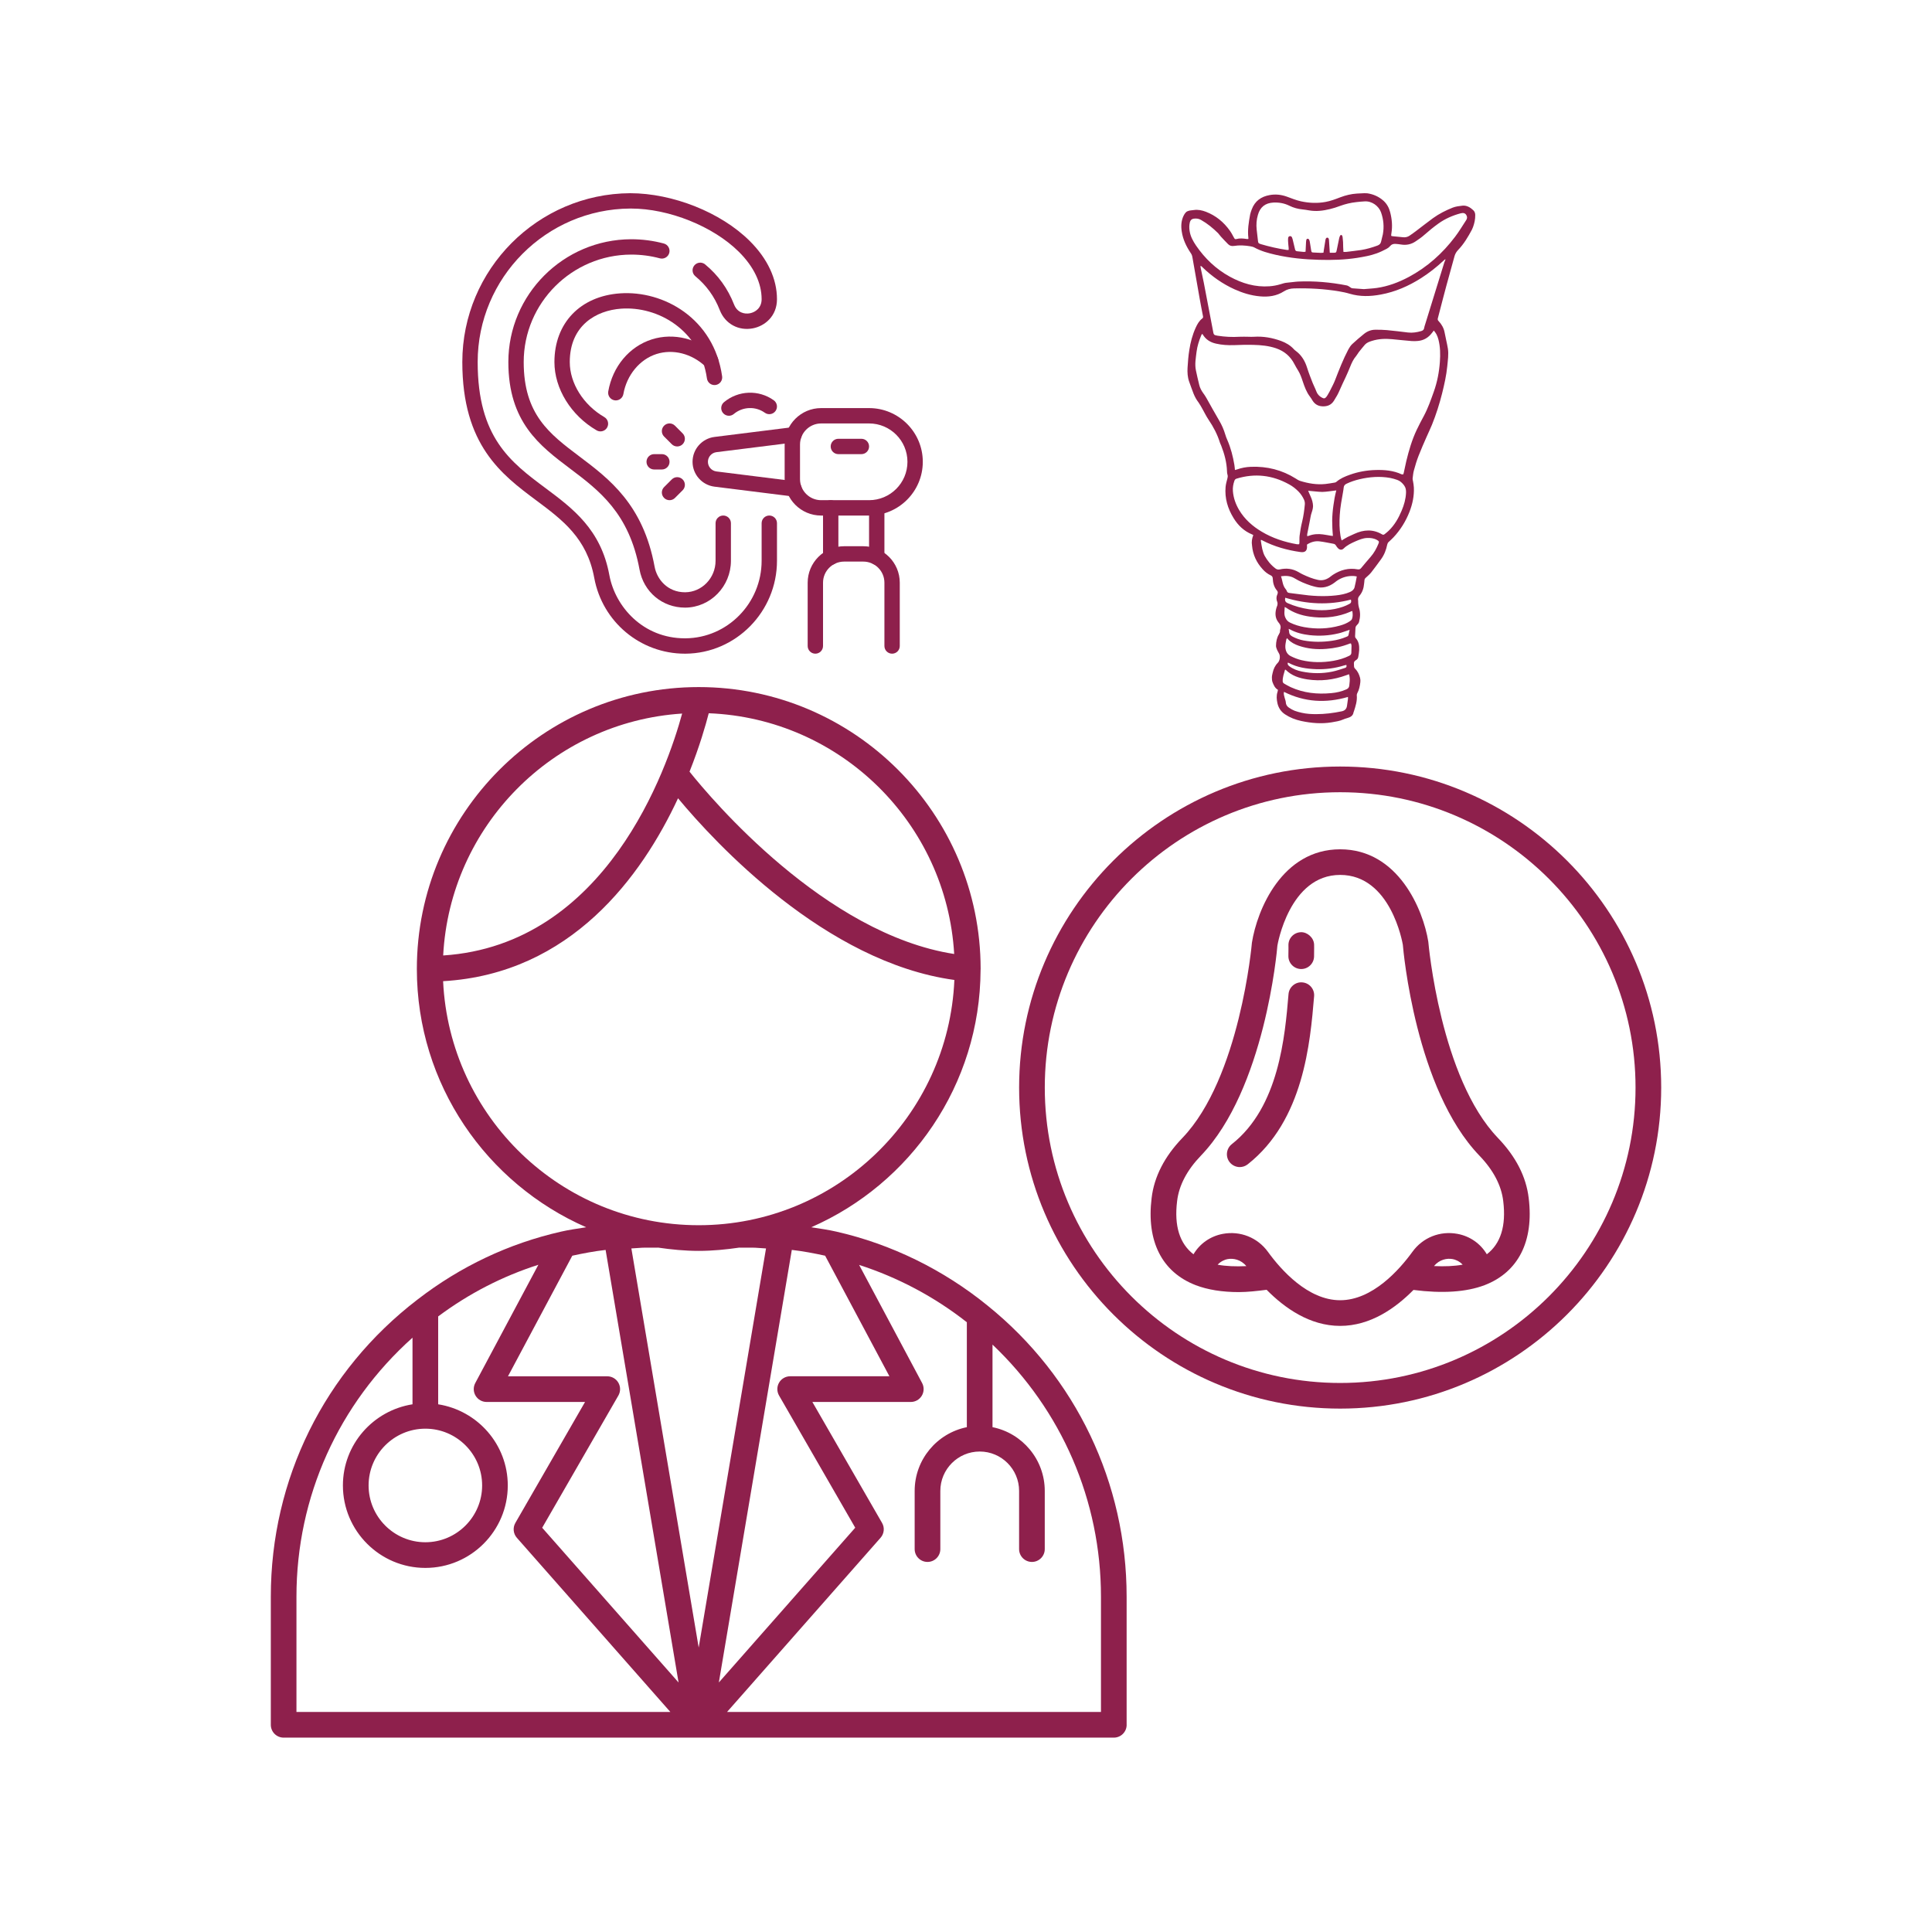 <svg xmlns="http://www.w3.org/2000/svg" xmlns:xlink="http://www.w3.org/1999/xlink" width="1080" viewBox="0 0 810 810" height="1080" preserveAspectRatio="xMidYMid meet"><defs><clipPath id="645bc3d623"><path d="M 113.398 288 L 473 288 L 473 728.996 L 113.398 728.996 Z M 113.398 288 " clip-rule="nonzero"></path></clipPath><clipPath id="d2f1da4e1e"><path d="M 427 321 L 696.898 321 L 696.898 591 L 427 591 Z M 427 321 " clip-rule="nonzero"></path></clipPath><clipPath id="cc80532672"><path d="M 495.055 81 L 618.805 81 L 618.805 303.75 L 495.055 303.75 Z M 495.055 81 " clip-rule="nonzero"></path></clipPath><clipPath id="e3bb855e6e"><path d="M 193.691 81 L 387.191 81 L 387.191 274.5 L 193.691 274.5 Z M 193.691 81 " clip-rule="nonzero"></path></clipPath><clipPath id="2a5e304d27"><path d="M 0.691 0 L 133 0 L 133 193.32 L 0.691 193.32 Z M 0.691 0 " clip-rule="nonzero"></path></clipPath><clipPath id="9000967d5b"><path d="M 135 90 L 193.887 90 L 193.887 136 L 135 136 Z M 135 90 " clip-rule="nonzero"></path></clipPath><clipPath id="700c9a299b"><path d="M 145 148 L 185 148 L 185 193.32 L 145 193.32 Z M 145 148 " clip-rule="nonzero"></path></clipPath><clipPath id="f365cbeb90"><rect x="0" width="195" y="0" height="194"></rect></clipPath></defs><g clip-path="url(#645bc3d623)"><path fill="#8e204c" d="M 472.344 723.133 L 472.344 669.418 C 472.344 621.793 451.117 577.32 414.133 547.453 C 395.605 532.344 373.652 521.594 350.691 516.375 C 347.215 515.559 343.656 515.105 340.113 514.535 C 381.723 496.34 410.914 454.895 411.109 406.688 C 411.109 406.539 411.133 406.398 411.133 406.246 C 411.133 341.074 358.117 288.059 292.941 288.059 C 227.77 288.059 174.766 341.074 174.766 406.246 C 174.766 406.258 174.766 406.27 174.766 406.281 C 174.766 406.281 174.766 406.281 174.766 406.289 C 174.785 454.668 204.043 496.289 245.77 514.535 C 242.242 515.105 238.68 515.559 235.227 516.367 C 213.309 521.348 193.059 530.934 175.066 544.824 C 135.965 574.793 113.539 620.199 113.539 669.418 L 113.539 723.133 C 113.539 726.102 115.949 728.512 118.918 728.512 L 466.977 728.512 C 469.945 728.512 472.355 726.102 472.355 723.133 Z M 326.621 585.078 L 358.559 640.504 L 301.379 705.387 L 331.969 524.027 C 336.684 524.566 341.332 525.457 345.938 526.457 L 372.891 577.008 L 331.281 577.008 C 329.355 577.008 327.578 578.031 326.621 579.699 C 325.664 581.355 325.664 583.41 326.621 585.078 Z M 259.254 579.711 C 258.297 578.043 256.52 577.02 254.594 577.02 L 212.973 577.02 L 239.938 526.457 C 244.543 525.457 249.18 524.574 253.906 524.039 L 284.496 705.398 L 227.316 640.516 L 259.254 585.09 C 260.211 583.422 260.211 581.379 259.254 579.711 Z M 270.637 523.078 L 275.746 523.078 C 275.746 523.078 275.824 523.059 275.855 523.059 C 281.449 523.875 287.121 524.438 292.93 524.438 C 298.742 524.438 304.414 523.875 310.008 523.059 C 310.051 523.059 310.082 523.078 310.125 523.078 L 315.238 523.078 C 317.227 523.078 319.188 523.34 321.156 523.414 L 292.93 690.754 L 264.707 523.414 C 266.688 523.34 268.645 523.078 270.637 523.078 Z M 400.047 399.965 C 345.914 391.594 298.258 335.016 289.09 323.523 C 293.309 312.902 295.848 304.082 297.141 299.035 C 352.316 301.188 396.852 345.055 400.047 399.965 Z M 285.992 299.164 C 279.73 322.125 254.27 396.113 185.805 400.586 C 188.645 346.305 231.879 302.648 285.992 299.164 Z M 185.773 411.367 C 239.422 408.258 269.086 367.285 284.27 334.684 C 299.73 353.297 346.055 403.461 400.125 410.852 C 397.691 467.945 350.617 513.676 292.93 513.676 C 235.246 513.676 188.473 468.227 185.773 411.367 Z M 178.336 598.98 C 191.465 598.98 202.137 609.668 202.137 622.781 C 202.137 635.898 191.453 646.594 178.336 646.594 C 165.219 646.594 154.535 635.91 154.535 622.781 C 154.535 609.656 165.219 598.98 178.336 598.98 Z M 124.289 669.426 C 124.289 627.43 141.988 588.543 172.945 560.828 L 172.945 588.758 C 156.449 591.363 143.766 605.566 143.766 622.781 C 143.766 641.84 159.27 657.355 178.328 657.355 C 197.383 657.355 212.887 641.852 212.887 622.781 C 212.887 605.566 200.203 591.363 183.707 588.758 L 183.707 551.918 C 196.586 542.309 210.66 535.078 225.715 530.258 L 199.254 579.859 C 198.363 581.527 198.414 583.539 199.395 585.164 C 200.363 586.781 202.117 587.781 204.012 587.781 L 245.285 587.781 L 216.074 638.48 C 214.922 640.484 215.168 642.988 216.695 644.723 L 281.051 717.75 L 124.289 717.75 L 124.289 669.418 Z M 461.586 717.75 L 304.82 717.75 L 369.176 644.723 C 370.707 642.988 370.965 640.473 369.801 638.48 L 340.59 587.781 L 381.852 587.781 C 383.746 587.781 385.488 586.789 386.469 585.164 C 387.438 583.539 387.492 581.539 386.609 579.859 L 360.191 530.32 C 376.418 535.551 391.797 543.688 405.352 554.359 L 405.352 598.348 C 392.891 600.863 383.477 611.883 383.477 625.074 L 383.477 649.469 C 383.477 652.438 385.887 654.848 388.859 654.848 C 391.828 654.848 394.238 652.438 394.238 649.469 L 394.238 625.074 C 394.238 615.973 401.641 608.559 410.754 608.559 C 419.867 608.559 427.262 615.961 427.262 625.074 L 427.262 649.469 C 427.262 652.438 429.672 654.848 432.641 654.848 C 435.609 654.848 438.02 652.438 438.02 649.469 L 438.02 625.074 C 438.02 611.871 428.582 600.844 416.113 598.348 L 416.113 563.73 C 445.059 591.211 461.586 629.035 461.586 669.426 L 461.586 717.762 Z M 461.586 717.75 " fill-opacity="1" fill-rule="nonzero"></path></g><path fill="#8e204c" d="M 628.012 477.082 C 603.875 451.957 598.906 395.766 598.82 394.809 C 596.688 381.414 586.219 356.074 561.867 356.074 C 537.52 356.074 527.059 381.402 524.875 395.207 C 524.832 395.766 519.859 451.957 495.727 477.082 C 488.215 484.883 483.867 493.371 482.824 502.27 C 480.586 520.379 487.152 533.355 501.301 538.812 C 506.367 540.75 512.426 541.715 519.387 541.715 C 522.973 541.715 526.984 541.266 531.039 540.75 C 538.594 548.41 549.148 555.887 561.859 555.887 C 574.566 555.887 585.055 548.453 592.609 540.812 C 604.629 542.363 614.723 541.738 622.438 538.801 C 636.574 533.355 643.141 520.379 640.91 502.293 C 639.859 493.359 635.52 484.883 628 477.082 Z M 510.5 530.227 C 511.922 528.676 513.719 528.062 514.645 527.891 C 517.043 527.438 520.27 528.062 522.531 530.828 C 518.055 531.031 513.984 530.883 510.488 530.227 Z M 601.207 530.805 C 603.457 528.051 606.684 527.426 609.082 527.891 C 610.02 528.062 611.805 528.676 613.227 530.215 C 609.738 530.859 605.672 531.012 601.219 530.805 Z M 623.363 525.867 C 620.746 521.434 616.348 518.281 611.043 517.301 C 603.727 515.945 596.504 518.828 592.168 524.824 C 586.66 532.41 575.395 545.129 561.867 545.129 C 548.344 545.129 537.078 532.41 531.578 524.824 C 527.223 518.828 519.969 515.957 512.695 517.301 C 507.391 518.281 502.988 521.445 500.375 525.867 C 494.629 521.434 492.207 514.062 493.512 503.539 C 494.285 496.996 497.633 490.594 503.484 484.516 C 530.277 456.625 535.398 398.543 535.551 396.477 C 535.594 396.188 540.52 366.812 561.867 366.812 C 583.109 366.812 587.992 395.273 588.145 396.078 C 588.348 398.543 593.461 456.625 620.254 484.516 C 626.105 490.586 629.453 496.988 630.238 503.562 C 631.527 514.051 629.109 521.434 623.363 525.855 Z M 623.363 525.867 " fill-opacity="1" fill-rule="nonzero"></path><path fill="#8e204c" d="M 546.031 411.875 C 543.113 411.574 540.469 413.824 540.219 416.781 C 538.723 434.48 536.238 464.105 516.441 479.695 C 514.105 481.535 513.707 484.914 515.535 487.25 C 516.602 488.594 518.184 489.305 519.773 489.305 C 520.938 489.305 522.109 488.926 523.102 488.152 C 546.578 469.668 549.312 437.129 550.945 417.684 C 551.195 414.727 549 412.121 546.039 411.875 Z M 546.031 411.875 " fill-opacity="1" fill-rule="nonzero"></path><path fill="#8e204c" d="M 545.418 390.828 C 542.445 390.914 540.102 393.379 540.188 396.348 C 540.188 396.414 540.23 398.027 540.164 400.758 C 540.102 403.73 542.445 406.195 545.418 406.27 L 545.547 406.27 C 548.461 406.27 550.859 403.945 550.926 401.02 C 550.988 397.875 550.945 396.059 550.945 396.059 C 550.859 393.086 548.051 390.742 545.418 390.828 Z M 545.418 390.828 " fill-opacity="1" fill-rule="nonzero"></path><g clip-path="url(#d2f1da4e1e)"><path fill="#8e204c" d="M 561.867 321.371 C 487.656 321.371 427.27 381.758 427.27 455.969 C 427.27 530.184 487.656 590.566 561.867 590.566 C 636.082 590.566 696.465 530.184 696.465 455.969 C 696.465 381.758 636.082 321.371 561.867 321.371 Z M 561.867 579.816 C 493.586 579.816 438.031 524.262 438.031 455.98 C 438.031 387.695 493.586 332.145 561.867 332.145 C 630.152 332.145 685.707 387.695 685.707 455.98 C 685.707 524.262 630.152 579.816 561.867 579.816 Z M 561.867 579.816 " fill-opacity="1" fill-rule="nonzero"></path></g><g clip-path="url(#cc80532672)"><path fill="#8e204c" d="M 525.445 224.352 C 525.223 224.203 525.07 224.09 524.922 224.051 C 521.562 222.672 519.059 220.281 517.191 217.219 C 514.727 213.223 513.422 208.891 513.832 204.148 C 513.945 202.918 514.316 201.684 514.617 200.492 C 514.727 200.004 514.805 199.594 514.652 199.109 C 514.504 198.625 514.43 198.102 514.43 197.613 C 514.316 193.883 513.348 190.297 512.004 186.859 C 511.852 186.449 511.629 186.078 511.48 185.629 C 510.398 182.117 508.715 178.945 506.664 175.922 C 505.73 174.539 504.984 172.969 504.16 171.516 C 503.637 170.582 503.117 169.609 502.48 168.715 C 501.621 167.594 500.949 166.398 500.426 165.09 C 499.754 163.41 499.195 161.73 498.559 160.012 C 497.887 158.109 497.777 156.129 497.887 154.188 C 498.039 151.688 498.223 149.184 498.633 146.684 C 499.121 143.508 499.941 140.371 501.285 137.422 C 501.957 135.93 502.742 134.508 504.086 133.5 C 504.461 133.203 504.422 132.902 504.348 132.492 C 503.898 130.141 503.414 127.75 503.004 125.398 C 501.957 119.535 500.914 113.637 499.902 107.734 C 499.793 107.102 499.566 106.578 499.195 106.055 C 497.363 103.328 495.945 100.379 495.461 97.094 C 495.086 94.816 495.199 92.539 496.246 90.41 C 496.508 89.887 496.805 89.402 497.215 88.992 C 497.516 88.691 498 88.469 498.449 88.355 C 499.121 88.168 499.867 88.168 500.539 88.059 C 502.258 87.797 503.938 88.168 505.543 88.766 C 509.727 90.371 513.047 93.098 515.625 96.719 C 516.297 97.652 516.82 98.699 517.379 99.707 C 517.605 100.117 517.828 100.379 518.312 100.23 C 519.77 99.82 521.188 99.969 522.645 100.191 C 522.867 100.23 523.094 100.191 523.355 100.191 C 523.391 100.043 523.43 99.895 523.391 99.781 C 522.98 96.422 523.539 93.137 524.137 89.887 C 524.289 89.176 524.551 88.469 524.809 87.758 C 526.117 84.285 528.73 82.418 532.316 81.785 C 534.742 81.336 537.133 81.598 539.449 82.418 C 541.426 83.129 543.367 83.949 545.422 84.398 C 548.859 85.145 552.332 85.293 555.73 84.66 C 557.855 84.285 559.91 83.5 561.926 82.719 C 564.203 81.859 566.52 81.297 568.945 81.148 C 569.957 81.074 570.965 81.039 572.008 81 C 572.422 81 572.832 81 573.242 81.039 C 575.781 81.41 578.059 82.418 580 84.137 C 581.457 85.445 582.352 87.086 582.84 88.992 C 583.586 91.867 583.848 94.816 583.359 97.766 C 583.324 98.027 583.285 98.289 583.25 98.586 C 583.25 98.699 583.285 98.773 583.324 98.922 C 583.512 98.961 583.695 99 583.883 99.035 C 585.266 99.184 586.648 99.297 588.027 99.445 C 589.109 99.598 590.121 99.41 591.016 98.773 C 591.91 98.141 592.809 97.543 593.668 96.871 C 596.059 95.078 598.371 93.211 600.801 91.457 C 603.34 89.625 606.137 88.207 609.051 87.051 C 610.32 86.562 611.738 86.379 613.121 86.227 C 614.914 86.043 616.406 86.938 617.676 88.133 C 618.238 88.656 618.5 89.363 618.5 90.148 C 618.535 91.902 618.164 93.582 617.566 95.227 C 617.414 95.602 617.266 95.973 617.078 96.348 C 615.473 99.336 613.758 102.246 611.367 104.75 C 610.656 105.496 610.133 106.316 609.836 107.324 C 608.715 111.469 607.52 115.613 606.398 119.797 C 605.465 123.195 604.609 126.629 603.711 130.027 C 603.414 131.188 603.113 132.344 602.816 133.465 C 602.703 133.875 602.777 134.211 603.039 134.508 C 603.078 134.547 603.113 134.621 603.188 134.66 C 604.422 136.004 605.316 137.535 605.652 139.363 C 606.062 141.641 606.66 143.883 607.035 146.16 C 607.41 148.625 606.996 151.09 606.773 153.555 C 606.398 157.398 605.543 161.172 604.609 164.941 C 603.488 169.387 602.105 173.754 600.387 178.012 C 599.641 179.805 598.82 181.559 598.035 183.312 C 596.914 185.891 595.758 188.465 594.75 191.082 C 593.965 193.098 593.332 195.188 592.77 197.277 C 592.473 198.363 592.398 199.48 592.246 200.602 C 592.211 200.977 592.324 201.348 592.398 201.684 C 592.547 202.582 592.734 203.477 592.77 204.41 C 592.922 207.922 592.211 211.281 590.941 214.566 C 589.371 218.562 587.168 222.148 584.219 225.285 C 583.586 225.957 582.914 226.555 582.242 227.188 C 581.867 227.488 581.719 227.859 581.605 228.309 C 581.156 230.551 580.336 232.68 578.953 234.547 C 577.609 236.375 576.266 238.242 574.883 239.996 C 574.25 240.781 573.465 241.453 572.719 242.125 C 572.309 242.461 572.082 242.797 572.047 243.32 C 572.047 243.805 571.934 244.254 571.898 244.738 C 571.746 246.605 571.188 248.324 569.957 249.781 C 569.469 250.34 569.246 250.977 569.395 251.758 C 569.469 252.133 569.395 252.508 569.434 252.879 C 569.508 253.477 569.543 254.113 569.73 254.672 C 570.402 256.727 570.328 258.742 569.77 260.797 C 569.621 261.281 569.246 261.766 568.871 262.102 C 568.426 262.512 568.273 262.961 568.273 263.523 C 568.238 264.566 568.164 265.613 568.125 266.656 C 568.125 266.918 568.164 267.293 568.352 267.48 C 569.695 268.898 569.918 270.691 569.844 272.52 C 569.805 273.453 569.621 274.387 569.469 275.359 C 569.395 276.031 568.984 276.516 568.426 276.816 C 567.754 277.188 567.566 277.711 567.641 278.422 C 567.68 278.684 567.68 278.98 567.68 279.242 C 567.68 279.727 567.828 280.062 568.164 280.398 C 569.246 281.445 569.844 282.789 570.219 284.207 C 570.367 284.77 570.402 285.441 570.328 286 C 570.141 287.57 569.844 289.176 569.059 290.594 C 568.91 290.855 568.836 291.191 568.836 291.453 C 569.059 293.844 568.352 296.008 567.641 298.211 C 567.602 298.324 567.527 298.473 567.492 298.586 C 567.266 300.152 566.109 300.715 564.766 301.086 C 564.242 301.234 563.719 301.387 563.234 301.609 C 561.664 302.32 559.984 302.543 558.305 302.84 C 554.012 303.551 549.793 303.176 545.57 302.281 C 543.109 301.758 540.828 300.863 538.738 299.48 C 537.059 298.359 536.012 296.793 535.566 294.812 C 535.23 293.246 535.078 291.676 535.602 290.109 C 535.715 289.809 535.715 289.512 535.789 289.211 C 534.48 288.465 533.996 287.234 533.512 286 C 533.285 285.402 533.25 284.695 533.25 284.023 C 533.25 283.348 533.438 282.676 533.586 282.004 C 533.922 280.473 534.555 279.055 535.715 277.898 C 536.574 277.039 536.836 275.211 536.312 274.125 C 536.051 273.566 535.676 273.082 535.453 272.52 C 535.23 271.922 534.93 271.289 534.969 270.691 C 535.004 269.012 535.305 267.367 536.199 265.91 C 536.461 265.465 536.684 265.016 536.648 264.492 C 536.648 264.344 536.648 264.195 536.684 264.082 C 537.133 262.926 536.91 261.992 536.086 261.059 C 534.445 259.078 534.52 256.801 535.266 254.484 C 535.379 254.188 535.527 253.926 535.566 253.625 C 535.602 253.254 535.676 252.805 535.527 252.469 C 535.043 251.312 535.043 250.191 535.566 249.109 C 535.824 248.473 535.75 248.023 535.34 247.539 C 534.145 246.121 533.699 244.441 533.621 242.648 C 533.586 241.938 533.398 241.527 532.766 241.23 C 531.496 240.633 530.375 239.773 529.441 238.727 C 526.828 235.891 525.258 232.602 524.922 228.719 C 524.66 227.188 524.887 225.809 525.445 224.352 Z M 588.289 198.922 C 588.402 198.66 588.477 198.473 588.516 198.289 C 588.887 196.645 589.223 194.965 589.598 193.32 C 590.68 188.879 591.949 184.473 593.93 180.289 C 594.863 178.309 595.906 176.332 596.953 174.391 C 598.672 171.18 599.867 167.742 601.098 164.309 C 602.555 160.238 603.375 156.016 603.676 151.688 C 603.898 148.551 603.859 145.449 603.078 142.387 C 602.891 141.605 602.59 140.855 602.219 140.109 C 601.957 139.586 601.547 139.141 601.137 138.578 C 600.801 139.027 600.574 139.328 600.352 139.586 C 598.855 141.566 596.914 142.723 594.449 142.949 C 593.594 143.023 592.695 143.059 591.801 142.984 C 589.074 142.762 586.348 142.461 583.586 142.203 C 580.746 141.941 577.945 142.051 575.219 142.91 C 574.137 143.246 573.055 143.621 572.27 144.48 C 571.375 145.488 570.555 146.57 569.695 147.617 C 569.285 148.137 568.984 148.773 568.535 149.297 C 567.418 150.602 566.707 152.133 566.07 153.738 C 565.473 155.234 564.84 156.691 564.168 158.145 C 563.348 159.938 562.449 161.691 561.703 163.484 C 561.031 165.09 560.172 166.586 559.238 168.043 C 558.082 169.832 556.477 170.43 554.461 170.355 C 552.555 170.281 551.172 169.422 550.203 167.816 C 549.902 167.293 549.566 166.773 549.195 166.285 C 547.738 164.383 546.953 162.18 546.207 159.977 C 545.684 158.406 545.16 156.84 544.266 155.383 C 543.703 154.488 543.184 153.59 542.695 152.656 C 541.016 149.371 538.441 147.207 534.969 146.012 C 531.867 144.965 528.656 144.664 525.445 144.59 C 522.719 144.516 520.031 144.59 517.305 144.703 C 514.766 144.777 512.266 144.629 509.836 144.07 C 507.445 143.547 505.504 142.352 504.234 140.184 C 504.199 140.109 504.086 140.074 504.012 140.035 C 503.938 140.109 503.863 140.148 503.824 140.184 C 503.715 140.371 503.637 140.559 503.562 140.746 C 502.668 142.91 501.957 145.152 501.66 147.504 C 501.359 150.082 500.836 152.695 501.398 155.309 C 501.809 157.324 502.293 159.34 502.781 161.355 C 503.078 162.625 503.676 163.746 504.461 164.828 C 504.945 165.465 505.395 166.176 505.805 166.883 C 507.598 170.059 509.352 173.305 511.219 176.441 C 512.266 178.234 513.086 180.102 513.684 182.117 C 513.906 182.941 514.242 183.723 514.578 184.508 C 516.035 187.871 516.93 191.379 517.527 194.965 C 517.641 195.637 517.68 196.309 517.754 197.055 C 518.09 196.98 518.352 196.906 518.574 196.832 C 520.48 196.16 522.422 195.785 524.438 195.711 C 531.195 195.449 537.508 197.02 543.258 200.641 C 543.816 201.012 544.414 201.387 545.051 201.609 C 548.523 202.695 552.031 203.289 555.691 202.918 C 557 202.77 558.305 202.543 559.613 202.32 C 559.875 202.281 560.137 202.172 560.32 201.984 C 561.965 200.566 563.945 199.742 565.961 199.035 C 569.395 197.801 572.98 197.168 576.641 197.055 C 580.449 196.941 584.184 197.242 587.691 198.883 C 587.918 198.848 588.066 198.848 588.289 198.922 Z M 606.027 108.781 C 605.988 108.746 605.914 108.746 605.879 108.707 C 605.617 108.93 605.391 109.117 605.129 109.34 C 602.254 112.031 599.156 114.457 595.832 116.586 C 590.605 119.91 585.004 122.375 578.879 123.492 C 574.512 124.316 570.18 124.426 565.887 123.156 C 564.43 122.711 562.934 122.41 561.406 122.148 C 555.168 121.105 548.859 120.77 542.547 120.918 C 540.98 120.953 539.559 121.328 538.289 122.148 C 535.191 124.129 531.793 124.578 528.207 124.242 C 524.473 123.906 520.965 122.82 517.566 121.289 C 512.562 119.012 508.156 115.914 504.199 112.105 C 503.973 111.879 503.789 111.508 503.266 111.543 C 503.34 111.918 503.375 112.254 503.453 112.59 C 503.863 114.531 504.309 116.512 504.684 118.453 C 506.027 125.473 507.371 132.531 508.715 139.551 C 508.828 140.109 509.051 140.41 509.574 140.559 C 509.875 140.633 510.172 140.707 510.473 140.746 C 513.535 141.23 516.594 141.379 519.695 141.191 C 520.926 141.117 522.195 141.191 523.465 141.191 C 524.215 141.191 524.961 141.27 525.707 141.191 C 529.629 140.934 533.398 141.605 537.094 142.949 C 539.113 143.695 540.98 144.777 542.434 146.383 C 542.66 146.645 542.922 146.867 543.184 147.055 C 545.684 148.887 547.141 151.352 548.035 154.262 C 548.707 156.391 549.531 158.48 550.352 160.574 C 550.801 161.73 551.434 162.852 551.844 164.008 C 552.293 165.242 553.078 166.098 554.199 166.695 C 555.055 167.184 555.543 167.109 556.141 166.324 C 556.477 165.875 556.773 165.352 557.035 164.867 C 557.336 164.383 557.594 163.859 557.855 163.336 C 558.527 161.992 559.238 160.684 559.762 159.305 C 561.441 154.973 563.121 150.641 565.289 146.531 C 565.734 145.711 566.258 144.891 566.93 144.254 C 568.5 142.762 570.18 141.379 571.859 140 C 573.242 138.879 574.848 138.242 576.641 138.242 C 578.246 138.242 579.812 138.242 581.418 138.395 C 584.406 138.652 587.355 139.066 590.305 139.402 C 592.211 139.625 594.039 139.328 595.832 138.805 C 596.543 138.617 597.027 138.207 597.102 137.422 C 597.176 136.938 597.363 136.449 597.512 135.965 C 600.203 127.266 602.891 118.602 605.578 109.902 C 605.84 109.453 605.914 109.117 606.027 108.781 Z M 571.824 121.215 C 573.352 121.066 575.297 120.992 577.199 120.73 C 581.941 120.059 586.387 118.379 590.605 116.137 C 598.371 111.992 604.793 106.242 610.059 99.258 C 611.738 97.055 613.16 94.629 614.691 92.312 C 615.176 91.605 615.211 90.859 614.727 90.109 C 614.242 89.363 613.531 89.141 612.375 89.438 C 609.016 90.336 605.84 91.719 603.004 93.77 C 601.023 95.191 599.117 96.758 597.289 98.363 C 596.133 99.41 594.863 100.305 593.555 101.164 C 591.652 102.473 589.598 102.883 587.355 102.508 C 586.57 102.395 585.824 102.285 585.043 102.246 C 584.145 102.211 583.398 102.434 582.801 103.18 C 582.426 103.629 581.906 104.039 581.383 104.301 C 580.039 105.012 578.656 105.684 577.238 106.203 C 574.586 107.176 571.785 107.66 569.023 108.109 C 563.719 108.93 558.418 109.082 553.078 108.93 C 546.953 108.781 540.867 108.184 534.891 106.84 C 531.793 106.129 528.695 105.309 525.855 103.742 C 525.371 103.48 524.773 103.367 524.215 103.254 C 521.934 102.883 519.621 102.73 517.344 103.105 C 516.336 103.254 515.512 103.031 514.84 102.32 C 513.832 101.312 512.863 100.27 511.891 99.223 C 511.441 98.738 511.105 98.215 510.66 97.73 C 508.492 95.602 506.176 93.695 503.527 92.203 C 502.555 91.641 501.547 91.531 500.465 91.68 C 499.605 91.793 499.082 92.312 498.859 93.172 C 498.559 94.367 498.559 95.602 498.746 96.797 C 499.082 99.109 500.203 101.125 501.473 102.992 C 505.168 108.371 509.801 112.812 515.586 115.988 C 520.777 118.828 526.305 120.469 532.277 120.02 C 533.809 119.91 535.379 119.609 536.871 119.164 C 537.73 118.902 538.59 118.602 539.523 118.527 C 540.344 118.453 541.129 118.379 541.949 118.266 C 542.695 118.191 543.445 118.078 544.191 118.043 C 551.023 117.742 557.82 118.34 564.543 119.648 C 565.062 119.758 565.551 120.02 565.961 120.355 C 566.332 120.656 566.668 120.844 567.117 120.879 C 568.5 120.992 569.957 121.105 571.824 121.215 Z M 563.234 105.609 C 563.719 105.609 564.094 105.645 564.465 105.609 C 566.52 105.348 568.574 105.121 570.629 104.824 C 572.98 104.449 575.258 103.777 577.5 102.957 C 578.395 102.621 578.879 102.098 579.066 101.164 C 579.254 100.156 579.59 99.184 579.777 98.215 C 580.336 95.078 580.074 92.016 578.992 88.992 C 578.02 86.34 575.145 84.211 572.082 84.434 C 570.926 84.512 569.77 84.586 568.648 84.734 C 566.297 84.996 564.055 85.52 561.816 86.34 C 560.434 86.863 559.051 87.312 557.633 87.648 C 554.758 88.355 551.844 88.73 548.859 88.207 C 547.926 88.059 546.992 87.871 546.059 87.797 C 544.152 87.609 542.359 87.125 540.605 86.266 C 538.516 85.219 536.238 84.809 533.883 84.922 C 530.484 85.109 528.32 86.789 527.387 90.074 C 526.789 92.09 526.641 94.145 526.863 96.234 C 527.012 97.766 527.238 99.258 527.387 100.789 C 527.5 101.875 527.574 102.023 528.621 102.359 C 532.168 103.406 535.789 104.227 539.449 104.785 C 539.711 104.824 539.973 104.785 540.27 104.785 C 540.27 104.414 540.309 104.152 540.27 103.891 C 540.195 103.031 540.082 102.211 540.047 101.352 C 540.008 100.867 540.008 100.418 540.047 99.934 C 540.082 99.445 540.27 99.035 540.828 99 C 541.316 98.961 541.578 99.258 541.727 99.672 C 541.801 99.895 541.875 100.117 541.949 100.344 C 542.285 101.688 542.621 103.031 542.922 104.414 C 543.031 105.012 543.293 105.309 543.891 105.348 C 544.789 105.422 545.648 105.531 546.504 105.609 C 546.766 105.645 547.027 105.57 547.363 105.531 C 547.438 104.227 547.477 102.957 547.551 101.723 C 547.59 101.312 547.59 100.902 547.699 100.527 C 547.738 100.344 548 100.082 548.188 100.082 C 548.41 100.082 548.707 100.23 548.82 100.418 C 548.969 100.641 549.043 100.977 549.121 101.277 C 549.344 102.508 549.531 103.742 549.715 104.973 C 549.867 105.758 549.902 105.832 550.688 105.867 C 551.734 105.945 552.777 105.98 553.824 106.02 C 554.16 106.02 554.496 105.98 554.871 105.945 C 554.906 105.531 554.98 105.195 555.02 104.859 C 555.242 103.441 555.469 102.059 555.691 100.641 C 555.805 99.934 556.102 99.598 556.512 99.633 C 556.922 99.672 557.148 100.008 557.184 100.715 C 557.297 102.059 557.336 103.406 557.445 104.785 C 557.484 105.16 557.484 105.496 557.52 105.98 C 558.117 105.98 558.605 105.98 559.09 105.98 C 560.172 105.945 560.211 105.906 560.434 104.859 C 560.77 103.254 561.105 101.613 561.441 99.969 C 561.516 99.559 561.664 99.109 561.891 98.738 C 562.113 98.402 562.523 98.438 562.711 98.812 C 562.824 99.035 562.859 99.258 562.898 99.484 C 562.973 100.156 563.047 100.828 563.086 101.5 C 563.086 102.844 563.16 104.152 563.234 105.609 Z M 544.676 228.195 C 544.715 227.938 544.75 227.75 544.789 227.562 C 544.824 226.59 544.75 225.582 544.863 224.613 C 545.125 222.672 545.422 220.73 545.906 218.824 C 546.504 216.359 546.84 213.895 547.066 211.395 C 547.102 210.797 546.992 210.086 546.73 209.527 C 546.133 208.219 545.348 207.023 544.34 206.016 C 543.184 204.859 541.914 203.852 540.457 203.066 C 533.438 199.184 526.117 198.324 518.426 200.676 C 517.941 200.828 517.715 201.086 517.527 201.574 C 517.043 202.953 516.781 204.375 516.895 205.867 C 517.117 208.742 518.051 211.355 519.508 213.82 C 521.824 217.703 525.109 220.617 528.957 222.895 C 533.547 225.656 538.59 227.266 543.816 228.195 C 544.117 228.195 544.379 228.16 544.676 228.195 Z M 562.488 226.59 C 563.457 226.031 564.242 225.508 565.062 225.098 C 565.961 224.648 566.93 224.277 567.828 223.828 C 571.711 222.035 575.594 221.773 579.402 224.016 C 579.812 224.277 580.148 224.238 580.523 223.941 C 581.082 223.492 581.645 223.043 582.164 222.559 C 584.668 220.168 586.348 217.219 587.656 214.082 C 588.664 211.691 589.371 209.227 589.484 206.613 C 589.523 205.492 589.41 204.484 588.664 203.477 C 587.879 202.434 586.984 201.609 585.789 201.199 C 584.816 200.863 583.848 200.566 582.84 200.379 C 578.508 199.594 574.176 199.93 569.918 200.938 C 568.051 201.387 566.258 201.984 564.539 202.805 C 563.832 203.141 563.422 203.629 563.348 204.41 C 563.309 204.934 563.195 205.492 563.121 206.016 C 562.562 209.305 561.891 212.551 561.703 215.875 C 561.516 218.789 561.516 221.699 562 224.613 C 562.078 225.246 562.262 225.844 562.488 226.59 Z M 528.656 226.332 C 528.621 226.516 528.582 226.668 528.621 226.777 C 528.805 227.898 528.957 229.055 529.215 230.176 C 529.477 231.148 529.738 232.156 530.227 233.051 C 531.383 235.105 532.84 236.898 534.781 238.355 C 535.34 238.766 535.863 238.875 536.574 238.727 C 539.336 238.094 541.949 238.43 544.414 239.848 C 544.938 240.145 545.461 240.48 546.02 240.742 C 548.148 241.75 550.277 242.648 552.594 243.133 C 554.383 243.508 555.953 243.059 557.41 242.051 C 557.895 241.715 558.379 241.266 558.863 240.969 C 562 238.953 565.398 238.02 569.133 238.691 C 569.805 238.801 570.219 238.691 570.629 238.203 C 571.934 236.637 573.242 235.066 574.586 233.535 C 576.043 231.895 577.086 229.988 577.91 227.973 C 578.281 227.113 578.172 226.891 577.348 226.406 C 576.043 225.656 574.586 225.473 573.129 225.547 C 571.41 225.621 569.844 226.293 568.273 226.965 C 566.484 227.75 564.766 228.57 563.348 229.953 C 562.637 230.66 561.742 230.625 560.992 229.879 C 560.656 229.543 560.359 229.168 560.137 228.758 C 559.875 228.309 559.539 228.047 559.016 227.973 C 557.074 227.637 555.168 227.188 553.188 226.965 C 551.324 226.742 549.566 227.266 547.961 228.309 C 547.961 228.457 547.961 228.609 547.961 228.719 C 548.148 230.848 547.254 231.746 545.199 231.445 C 539.633 230.66 534.297 229.168 529.293 226.59 C 529.141 226.48 528.918 226.406 528.656 226.332 Z M 548.445 205.754 C 548.82 206.652 549.121 207.398 549.492 208.184 C 550.09 209.453 550.465 210.797 550.5 212.215 C 550.5 212.812 550.352 213.41 550.203 214.008 C 550.055 214.605 549.793 215.203 549.641 215.836 C 549.457 216.586 549.344 217.367 549.195 218.152 C 548.82 220.059 548.445 221.961 548.074 223.828 C 548.035 224.129 548.035 224.426 548 224.688 C 548.148 224.723 548.223 224.762 548.297 224.762 C 548.445 224.723 548.633 224.688 548.785 224.613 C 550.688 223.902 552.629 223.789 554.609 224.051 C 555.766 224.203 556.887 224.426 558.008 224.613 C 558.27 224.648 558.527 224.648 558.828 224.688 C 558.754 223.566 558.641 222.52 558.605 221.477 C 558.566 220.395 558.527 219.309 558.527 218.227 C 558.527 217.184 558.605 216.137 558.68 215.09 C 558.754 214.008 558.902 212.926 559.051 211.844 C 559.203 210.797 559.352 209.75 559.539 208.742 C 559.723 207.695 559.984 206.688 560.246 205.605 C 558.156 205.832 556.25 206.203 554.348 206.242 C 552.48 206.203 550.539 205.906 548.445 205.754 Z M 568.836 241.676 C 568.273 241.602 567.902 241.492 567.527 241.492 C 565.215 241.379 563.086 241.938 561.105 243.098 C 560.508 243.434 560.023 243.879 559.461 244.293 C 557.109 246.047 554.496 246.754 551.582 246.047 C 550.91 245.859 550.203 245.711 549.531 245.484 C 547.176 244.703 544.898 243.77 542.77 242.461 C 541.055 241.414 539.148 241.305 537.059 241.602 C 537.73 243.434 537.691 245.375 538.961 246.906 C 539.188 247.168 539.375 247.465 539.484 247.766 C 539.672 248.398 540.121 248.547 540.719 248.621 C 542.098 248.773 543.48 248.957 544.863 249.145 C 549.902 249.891 554.98 250.191 560.059 249.629 C 562.078 249.406 564.094 249.035 565.961 248.211 C 566.895 247.801 567.641 247.203 567.902 246.234 C 568.273 244.777 568.535 243.32 568.836 241.676 Z M 538.738 280.809 C 538.289 282.379 537.73 283.91 537.77 285.59 C 537.77 286.074 538.027 286.41 538.441 286.637 C 539.336 287.121 540.195 287.68 541.129 288.09 C 546.543 290.555 552.258 291.152 558.156 290.594 C 560.32 290.406 562.449 289.922 564.465 289.023 C 565.215 288.688 565.625 288.242 565.699 287.383 C 565.848 286.148 565.996 284.957 565.812 283.723 C 565.773 283.387 565.699 283.09 565.586 282.676 C 565.137 282.828 564.801 282.938 564.43 283.09 C 559.125 285.031 553.711 285.703 548.109 284.844 C 544.715 284.32 541.5 283.312 539 280.773 C 538.961 280.809 538.887 280.809 538.738 280.809 Z M 539.559 267.59 C 539.449 267.777 539.336 267.926 539.297 268.078 C 539.113 269.199 538.812 270.281 538.887 271.402 C 539 272.969 539.633 274.352 541.164 275.098 C 542.586 275.809 544.078 276.402 545.648 276.777 C 550.09 277.824 554.57 277.824 559.09 277.039 C 561.367 276.629 563.57 275.992 565.66 274.949 C 566.184 274.688 566.559 274.312 566.559 273.715 C 566.594 272.707 566.633 271.699 566.633 270.691 C 566.633 270.391 566.484 270.055 566.406 269.793 C 566.223 269.758 566.148 269.758 566.109 269.758 C 565.961 269.793 565.848 269.832 565.734 269.871 C 562.676 271.102 559.461 271.773 556.141 272.035 C 552.18 272.371 548.297 272.035 544.488 270.727 C 542.809 270.133 541.242 269.348 540.008 268.004 C 539.895 267.777 539.746 267.703 539.559 267.59 Z M 538.328 290.07 C 538.066 290.93 538.402 291.75 538.59 292.535 C 538.738 293.172 539.039 293.766 539.074 294.402 C 539.113 295.449 539.598 296.156 540.383 296.68 C 541.129 297.203 541.949 297.652 542.77 297.988 C 543.742 298.359 544.789 298.621 545.797 298.848 C 547.773 299.293 549.754 299.406 551.77 299.406 C 555.43 299.406 559.016 298.957 562.562 298.211 C 563.793 297.949 564.543 297.238 564.727 295.969 C 564.879 295 565.027 294.027 565.137 293.059 C 565.176 292.797 565.137 292.535 565.137 292.199 C 555.879 294.887 546.992 294.402 538.328 290.07 Z M 538.625 254.484 C 538.59 256.09 538.215 257.473 538.887 258.93 C 539.336 259.938 539.934 260.609 540.906 261.059 C 542.77 261.953 544.75 262.551 546.805 262.926 C 551.809 263.82 556.812 263.672 561.742 262.289 C 563.234 261.879 564.652 261.32 565.922 260.461 C 566.258 260.234 566.668 259.898 566.82 259.527 C 567.23 258.48 567.156 257.359 566.969 256.164 C 566.594 256.277 566.332 256.352 566.109 256.465 C 565.438 256.727 564.801 257.023 564.129 257.25 C 559.238 258.93 554.234 259.266 549.156 258.52 C 545.609 258.031 542.285 256.914 539.336 254.859 C 539.148 254.746 539 254.672 538.625 254.484 Z M 538.852 250.602 C 538.59 251.832 538.887 252.469 539.973 252.918 C 542.77 254.148 545.723 254.969 548.746 255.418 C 553.602 256.129 558.418 256.016 563.086 254.375 C 563.98 254.074 564.84 253.664 565.699 253.215 C 566.484 252.844 566.633 252.281 566.371 251.387 C 557.109 253.812 547.961 253.328 538.852 250.602 Z M 565.848 264.043 C 565.324 264.23 565.062 264.305 564.766 264.418 C 563.57 264.793 562.414 265.277 561.18 265.539 C 557.184 266.508 553.152 266.734 549.043 266.285 C 546.168 265.949 543.367 265.277 540.793 263.859 C 540.68 263.781 540.531 263.781 540.27 263.672 C 540.344 264.195 540.457 264.605 540.492 265.016 C 540.531 265.984 541.164 266.508 541.949 266.918 C 543.406 267.668 544.938 268.227 546.543 268.523 C 550.5 269.234 554.496 269.234 558.492 268.637 C 560.547 268.34 562.562 267.816 564.465 266.996 C 564.84 266.844 565.25 266.734 565.363 266.246 C 565.512 265.613 565.66 264.977 565.848 264.043 Z M 564.465 278.758 C 564.129 278.832 563.832 278.906 563.57 278.98 C 559.723 280.176 555.766 280.699 551.734 280.551 C 547.773 280.398 543.891 279.84 540.309 277.934 C 540.195 277.859 540.047 277.859 539.895 277.824 C 539.746 278.531 540.047 278.941 540.566 279.316 C 542.137 280.512 543.965 281.184 545.871 281.559 C 550.09 282.414 554.309 282.453 558.527 281.594 C 560.359 281.223 562.113 280.586 563.906 280.027 C 564.391 279.914 564.727 279.539 564.465 278.758 Z M 564.465 278.758 " fill-opacity="1" fill-rule="nonzero"></path></g><g clip-path="url(#e3bb855e6e)"><g transform="matrix(1, 0, 0, 1, 193, 81)"><g clip-path="url(#f365cbeb90)"><path fill="#8e204c" d="M 112.598 93.312 C 113.324 93.312 114.055 93.066 114.656 92.562 C 118.379 89.457 123.734 89.238 127.66 92.047 C 129.109 93.082 131.117 92.746 132.148 91.301 C 133.184 89.855 132.844 87.844 131.398 86.812 C 125.09 82.301 116.508 82.637 110.531 87.621 C 109.168 88.762 108.984 90.789 110.121 92.152 C 110.758 92.918 111.672 93.312 112.594 93.312 Z M 112.598 93.312 " fill-opacity="1" fill-rule="nonzero"></path><path fill="#8e204c" d="M 94.219 173.75 L 94.293 173.75 C 104.855 173.672 113.445 164.855 113.445 154.098 L 113.445 138.355 C 113.445 136.582 112.004 135.137 110.223 135.137 C 108.445 135.137 107.004 136.578 107.004 138.355 L 107.004 154.098 C 107.004 161.332 101.285 167.262 94.258 167.312 L 94.199 167.312 C 86.793 167.312 82.398 161.77 81.449 156.609 C 76.648 130.5 62.422 119.781 49.871 110.324 C 37.367 100.902 26.566 92.762 26.566 70.785 C 26.566 46.016 46.777 25.805 71.625 25.738 C 75.73 25.738 79.781 26.266 83.648 27.309 C 85.355 27.762 87.133 26.754 87.594 25.039 C 88.055 23.32 87.039 21.559 85.324 21.094 C 80.91 19.906 76.297 19.301 71.613 19.301 C 43.223 19.383 20.129 42.477 20.129 70.785 C 20.129 95.973 33.281 105.879 46 115.465 C 58.18 124.641 70.773 134.129 75.121 157.773 C 76.855 167.191 84.699 173.746 94.215 173.75 Z M 94.219 173.75 " fill-opacity="1" fill-rule="nonzero"></path><g clip-path="url(#2a5e304d27)"><path fill="#8e204c" d="M 94.156 193.059 L 94.457 193.059 C 115.574 192.891 132.754 175.418 132.754 154.102 L 132.754 138.355 C 132.754 136.582 131.316 135.137 129.535 135.137 C 127.754 135.137 126.316 136.578 126.316 138.355 L 126.316 154.102 C 126.316 171.895 112 186.484 94.406 186.617 C 94.32 186.617 94.227 186.617 94.141 186.617 C 76.543 186.617 64.895 173.312 62.469 160.09 C 58.953 140.984 47.145 132.176 35.723 123.656 C 21.09 112.742 7.266 102.438 7.266 70.781 C 7.266 35.488 35.977 6.621 71.262 6.434 C 71.355 6.434 71.445 6.434 71.539 6.434 C 87.449 6.434 106.02 13.879 116.797 24.598 C 123.023 30.793 126.316 37.656 126.316 44.445 C 126.316 48.094 123.688 49.898 121.438 50.336 C 119.113 50.793 116.137 50.082 114.789 46.734 C 112.129 39.941 108.062 34.324 102.621 29.848 C 101.242 28.715 99.223 28.918 98.094 30.289 C 96.965 31.66 97.164 33.688 98.531 34.816 C 103.109 38.582 106.539 43.316 108.719 48.891 C 108.73 48.918 108.828 49.164 108.84 49.195 C 111.098 54.797 116.664 57.812 122.664 56.656 C 127.684 55.684 132.75 51.531 132.75 44.445 C 132.75 35.906 128.801 27.465 121.332 20.035 C 109.188 7.957 88.988 0.027 71.23 0 C 32.41 0.207 0.828 31.965 0.828 70.789 C 0.828 105.672 17.324 117.973 31.871 128.824 C 42.777 136.953 53.078 144.641 56.137 161.266 C 59.531 179.734 75.492 193.059 94.152 193.059 Z M 94.156 193.059 " fill-opacity="1" fill-rule="nonzero"></path></g><path fill="#8e204c" d="M 58.742 99.863 C 59.852 99.863 60.93 99.289 61.527 98.262 C 62.422 96.727 61.898 94.758 60.363 93.863 C 51.562 88.754 45.879 79.691 45.879 70.785 C 45.879 55.41 56.996 49.145 67.402 48.41 C 82.707 47.305 100.484 57.223 103.387 77.672 C 103.633 79.43 105.227 80.664 107.023 80.406 C 108.785 80.156 110.008 78.523 109.754 76.77 C 106.309 52.457 85.164 40.707 66.949 41.992 C 50.238 43.172 39.445 54.477 39.445 70.785 C 39.445 81.945 46.387 93.184 57.137 99.426 C 57.645 99.723 58.199 99.863 58.75 99.863 Z M 58.742 99.863 " fill-opacity="1" fill-rule="nonzero"></path><path fill="#8e204c" d="M 65.184 86.875 C 66.715 86.875 68.074 85.777 68.352 84.215 C 69.754 76.246 75.207 69.656 82.242 67.422 C 89.148 65.227 97.016 67.227 102.754 72.645 C 104.047 73.867 106.086 73.805 107.305 72.516 C 108.523 71.227 108.465 69.184 107.176 67.965 C 99.73 60.941 89.43 58.387 80.293 61.285 C 70.855 64.285 63.852 72.641 62.012 83.102 C 61.707 84.852 62.875 86.52 64.625 86.828 C 64.812 86.859 65 86.875 65.184 86.875 Z M 65.184 86.875 " fill-opacity="1" fill-rule="nonzero"></path><g clip-path="url(#9000967d5b)"><path fill="#8e204c" d="M 151.254 135.141 L 171.363 135.141 C 183.785 135.141 193.887 125.035 193.887 112.617 C 193.887 100.199 183.785 90.094 171.363 90.094 L 151.254 90.094 C 142.828 90.094 135.969 96.953 135.969 105.379 L 135.969 119.855 C 135.969 128.285 142.828 135.145 151.254 135.145 Z M 171.363 96.531 C 180.234 96.531 187.453 103.746 187.453 112.617 C 187.453 121.492 180.234 128.703 171.363 128.703 L 151.254 128.703 C 146.375 128.703 142.41 124.738 142.41 119.855 L 142.41 105.379 C 142.41 100.5 146.375 96.535 151.254 96.535 L 171.363 96.535 Z M 171.363 96.531 " fill-opacity="1" fill-rule="nonzero"></path></g><path fill="#8e204c" d="M 139.91 127.188 C 141.512 127.188 142.898 125.996 143.098 124.367 C 143.32 122.602 142.07 120.996 140.309 120.773 L 107.363 116.656 C 105.328 116.398 103.797 114.664 103.797 112.617 C 103.797 110.566 105.328 108.828 107.363 108.574 L 140.309 104.457 C 142.07 104.238 143.32 102.629 143.098 100.863 C 142.879 99.102 141.309 97.852 139.504 98.07 L 106.562 102.188 C 101.316 102.844 97.355 107.324 97.355 112.613 C 97.355 117.898 101.316 122.383 106.566 123.039 L 139.504 127.156 C 139.641 127.176 139.777 127.184 139.91 127.184 Z M 139.91 127.188 " fill-opacity="1" fill-rule="nonzero"></path><path fill="#8e204c" d="M 174.578 155.84 C 176.355 155.84 177.797 154.398 177.797 152.617 L 177.797 131.922 C 177.797 130.145 176.359 128.699 174.578 128.699 C 172.801 128.699 171.359 130.141 171.359 131.922 L 171.359 152.617 C 171.359 154.395 172.801 155.84 174.578 155.84 Z M 174.578 155.84 " fill-opacity="1" fill-rule="nonzero"></path><path fill="#8e204c" d="M 155.277 155.84 C 157.055 155.84 158.496 154.398 158.496 152.617 L 158.496 131.922 C 158.496 130.145 157.055 128.699 155.277 128.699 C 153.496 128.699 152.059 130.141 152.059 131.922 L 152.059 152.617 C 152.059 154.395 153.496 155.84 155.277 155.84 Z M 155.277 155.84 " fill-opacity="1" fill-rule="nonzero"></path><g clip-path="url(#700c9a299b)"><path fill="#8e204c" d="M 148.84 193.059 C 150.617 193.059 152.059 191.617 152.059 189.836 L 152.059 163.293 C 152.059 158.414 156.027 154.449 160.906 154.449 L 168.949 154.449 C 173.828 154.449 177.797 158.414 177.797 163.293 L 177.797 189.836 C 177.797 191.613 179.234 193.059 181.016 193.059 C 182.797 193.059 184.234 191.617 184.234 189.836 L 184.234 163.293 C 184.234 154.867 177.379 148.008 168.949 148.008 L 160.906 148.008 C 152.477 148.008 145.621 154.867 145.621 163.293 L 145.621 189.836 C 145.621 191.613 147.059 193.059 148.84 193.059 Z M 148.84 193.059 " fill-opacity="1" fill-rule="nonzero"></path></g><path fill="#8e204c" d="M 158.492 109.402 L 168.145 109.402 C 169.922 109.402 171.363 107.961 171.363 106.18 C 171.363 104.402 169.926 102.961 168.145 102.961 L 158.492 102.961 C 156.715 102.961 155.27 104.402 155.27 106.18 C 155.27 107.961 156.711 109.402 158.492 109.402 Z M 158.492 109.402 " fill-opacity="1" fill-rule="nonzero"></path><path fill="#8e204c" d="M 81.27 115.836 L 84.488 115.836 C 86.266 115.836 87.707 114.395 87.707 112.617 C 87.707 110.836 86.27 109.395 84.488 109.395 L 81.27 109.395 C 79.492 109.395 78.047 110.836 78.047 112.617 C 78.047 114.395 79.488 115.836 81.27 115.836 Z M 81.27 115.836 " fill-opacity="1" fill-rule="nonzero"></path><path fill="#8e204c" d="M 90.922 106.18 C 91.746 106.18 92.566 105.867 93.195 105.238 C 94.453 103.98 94.453 101.945 93.195 100.688 L 89.977 97.469 C 88.719 96.207 86.684 96.207 85.426 97.469 C 84.168 98.727 84.168 100.762 85.426 102.02 L 88.645 105.238 C 89.273 105.867 90.098 106.18 90.918 106.18 Z M 90.922 106.18 " fill-opacity="1" fill-rule="nonzero"></path><path fill="#8e204c" d="M 87.707 128.707 C 88.527 128.707 89.352 128.395 89.98 127.762 L 93.199 124.547 C 94.457 123.289 94.457 121.254 93.199 119.996 C 91.941 118.734 89.906 118.734 88.648 119.996 L 85.43 123.211 C 84.172 124.469 84.168 126.504 85.43 127.762 C 86.059 128.395 86.879 128.707 87.703 128.707 Z M 87.707 128.707 " fill-opacity="1" fill-rule="nonzero"></path></g></g></g></svg>